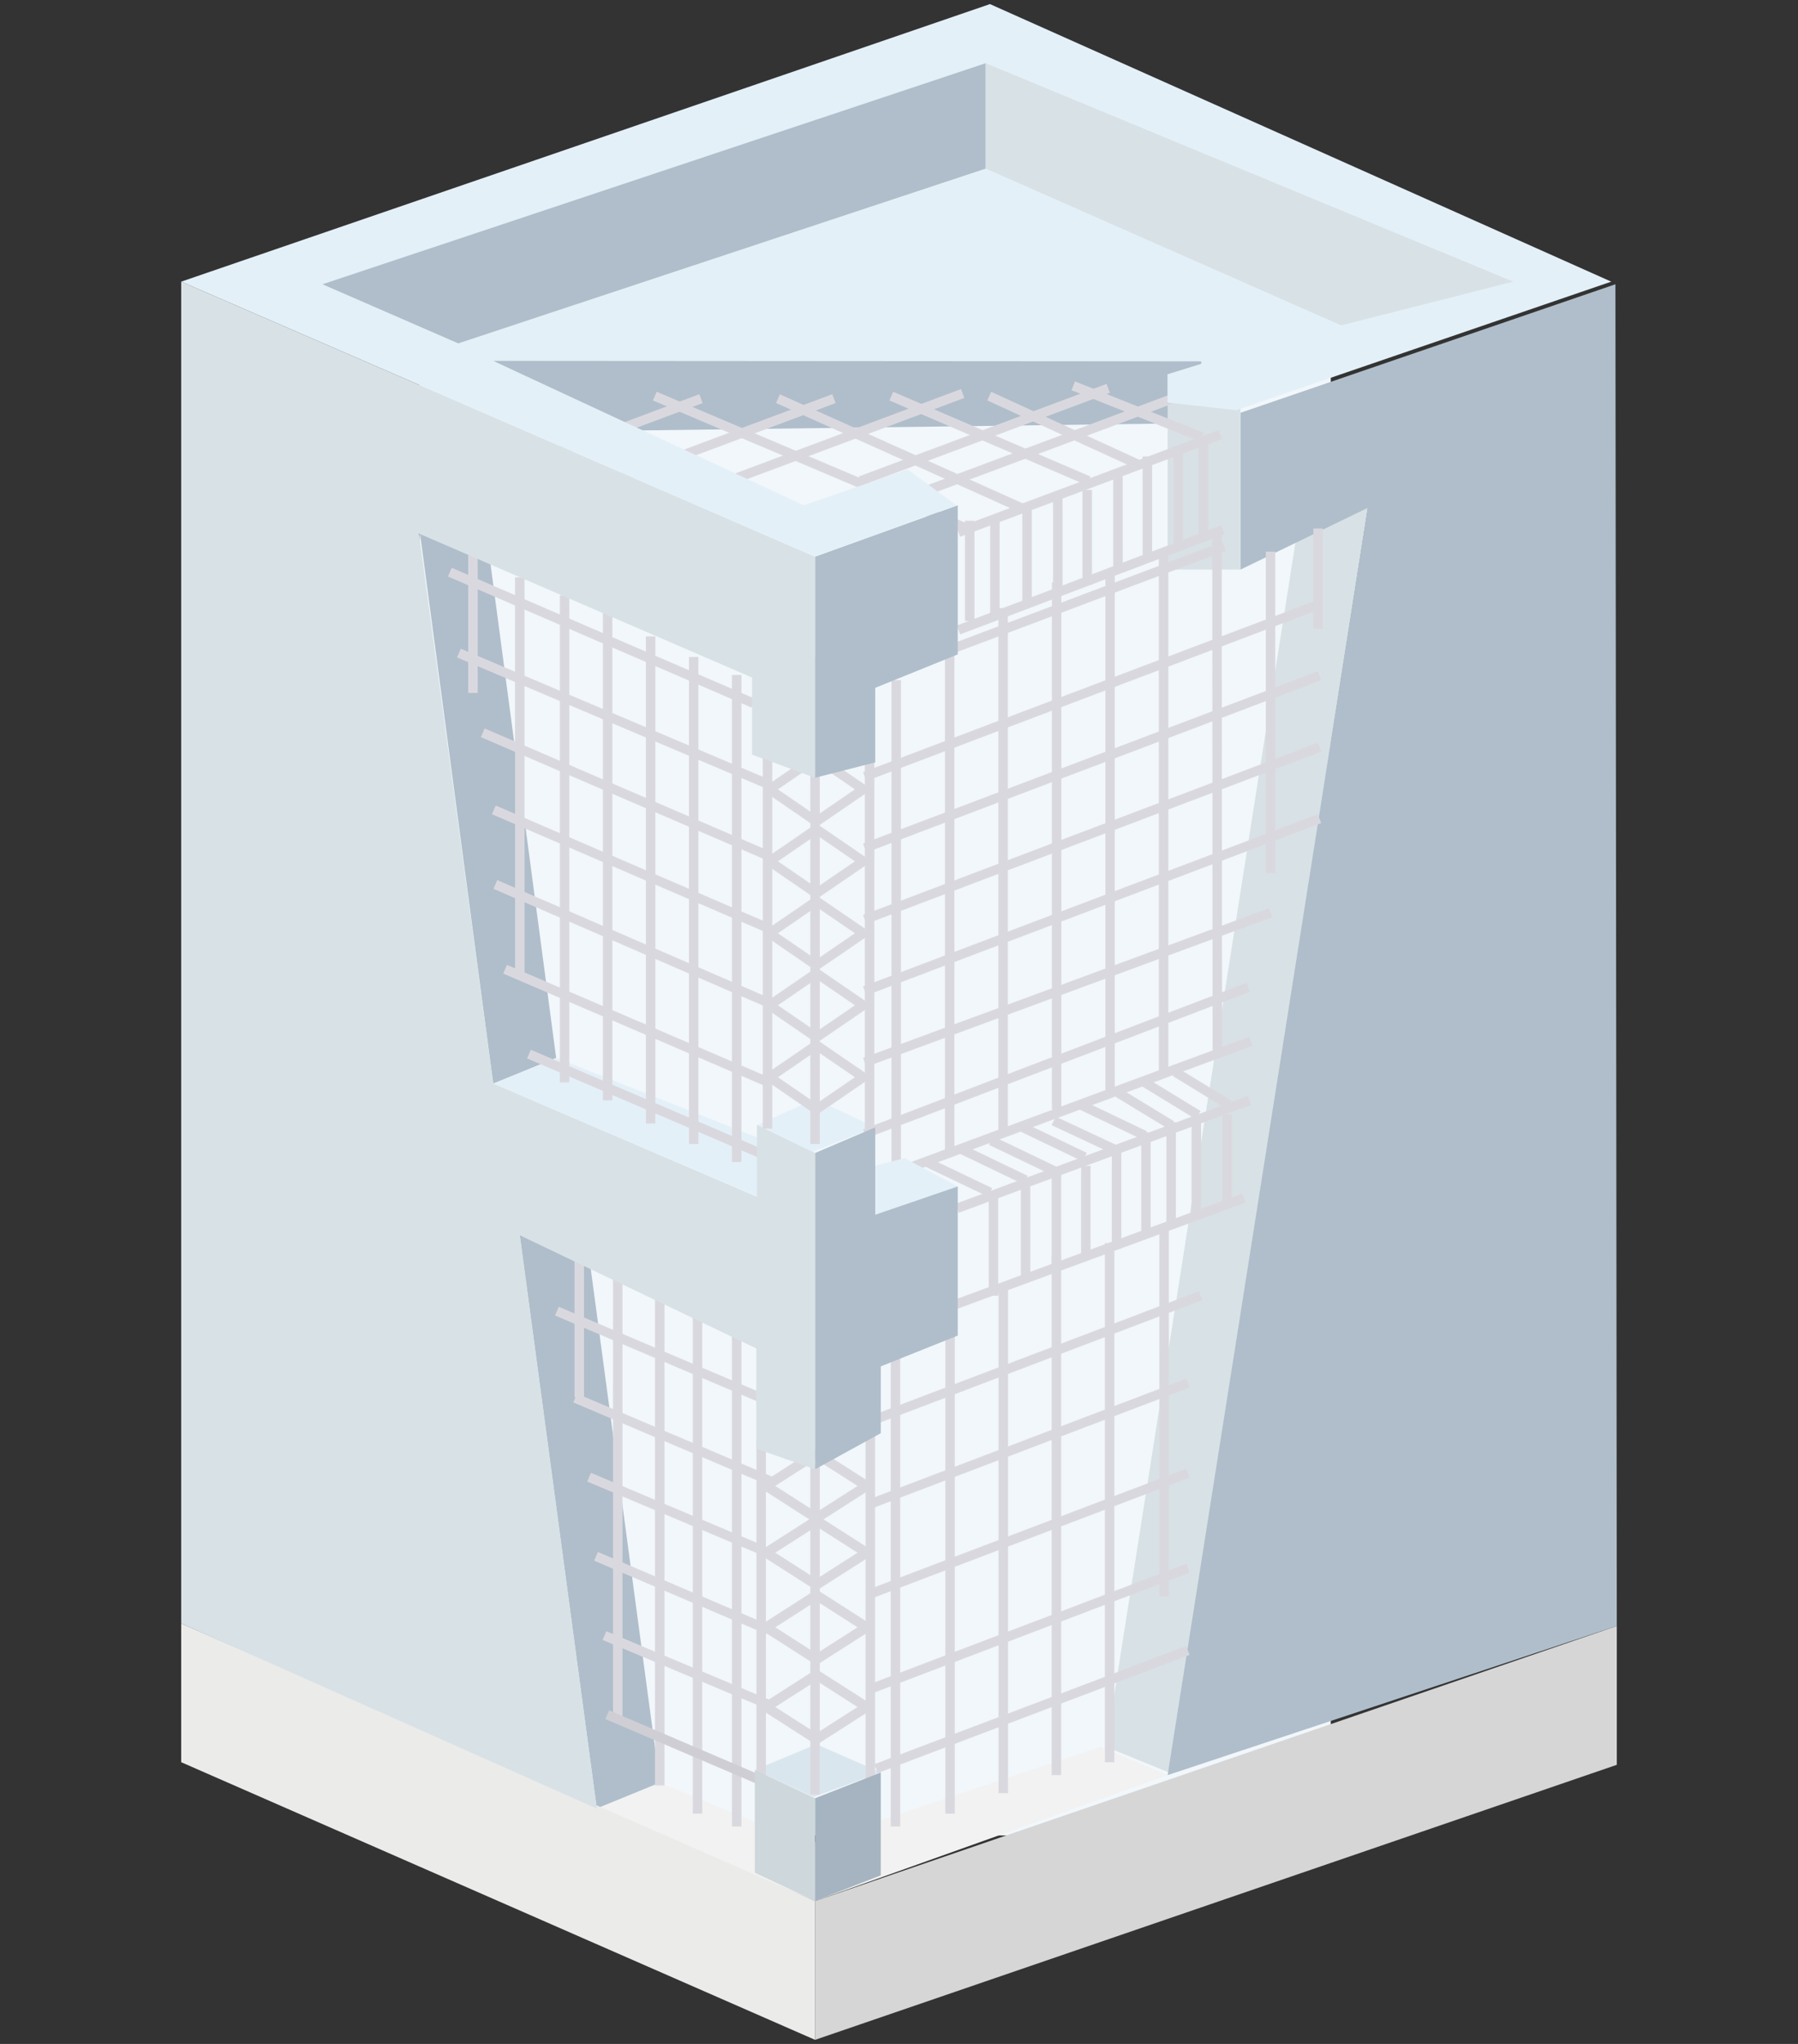 <svg xmlns="http://www.w3.org/2000/svg" viewBox="0 0 220 250"><rect x="0" y="0" width="220" height="250" fill="#333333" stroke="none"/><defs><style>.cls-1{fill:#f1f7fb;}.cls-2{fill:#afbeca;}.cls-3{fill:#d8e1e5;}.cls-4{fill:#e4f0f8;}.cls-5{fill:#f2f2f2;}.cls-6{fill:#dae6ee;}.cls-7{fill:#ebebea;}.cls-8{fill:#d6d6d6;}.cls-10,.cls-11,.cls-12,.cls-15,.cls-9{fill:none;}.cls-11,.cls-12,.cls-9{stroke:#dad8df;}.cls-10,.cls-9{stroke-miterlimit:10;}.cls-10,.cls-11,.cls-9{stroke-width:1.16px;}.cls-10{stroke:#d0ced5;}.cls-11,.cls-12{stroke-linecap:round;stroke-linejoin:round;}.cls-12{stroke-width:1.2px;}.cls-13{fill:#a5b4c0;}.cls-14{fill:#ced7db;}.cls-15{opacity:0.42;}</style></defs><title>アセット 6</title><g id="レイヤー_2" data-name="レイヤー 2"><g id="レイヤー_1-2" data-name="レイヤー 1"><rect class="cls-1" x="51.33" y="39.75" width="111.5" height="184.75"/><polygon class="cls-2" points="68.05 129.4 60.35 132.54 51.27 64.32 58.98 61.18 68.05 129.4"/><polygon class="cls-3" points="167.53 61.18 159.82 58.03 135.34 213.66 143.04 216.8 167.53 61.18"/><polygon class="cls-2" points="80.72 218.06 73.02 221.21 63.6 151.09 71.31 147.95 80.72 218.06"/><polygon class="cls-4" points="92.71 146.38 60.35 132.54 68.05 129.4 92.71 139.15 92.71 146.38"/><polygon class="cls-2" points="167.35 62.12 142.87 217.12 197.83 198.88 197.66 34.77 151.78 50.49 151.78 69.67 167.35 62.12"/><polyline class="cls-5" points="73.02 221.21 99.73 232.52 99.73 225.83 80.72 218.06"/><polygon class="cls-5" points="99.73 232.52 142.87 217.12 134.65 213.66 99.73 225.29 99.73 232.52"/><polygon class="cls-4" points="39.46 34.77 120.44 3.96 185.16 34.45 151.43 47.66 53.67 48.29 39.46 34.77"/><polygon class="cls-2" points="60.35 44.14 146.98 44.2 146.98 51.75 75.07 52.69 60.35 44.14"/><polygon class="cls-4" points="92.71 137.58 99.4 140.88 107.09 137.89 99.73 134.43 92.71 137.58"/><polygon class="cls-6" points="92.36 216.49 99.54 219.79 107.77 216.8 99.89 213.34 92.36 216.49"/><polygon class="cls-7" points="99.73 249.5 22.17 215.54 22.17 198.57 99.73 232.52 99.73 249.5"/><polygon class="cls-8" points="197.83 215.86 99.73 249.5 99.73 232.52 197.83 198.88 197.83 215.86"/><rect class="cls-3" x="142.87" y="45.77" width="8.9" height="23.89"/><line class="cls-9" x1="74.35" y1="75.01" x2="74.35" y2="134.59"/><line class="cls-9" x1="69.08" y1="72.81" x2="69.08" y2="132.39"/><line class="cls-9" x1="63.6" y1="70.61" x2="63.6" y2="119.03"/><line class="cls-9" x1="57.87" y1="67.78" x2="57.87" y2="84.76"/><line class="cls-9" x1="79.61" y1="77.84" x2="79.61" y2="137.42"/><line class="cls-9" x1="84.88" y1="80.36" x2="84.88" y2="139.93"/><line class="cls-9" x1="90.14" y1="82.56" x2="90.14" y2="142.13"/><line class="cls-9" x1="90.14" y1="159.9" x2="90.14" y2="223.41"/><line class="cls-9" x1="109.57" y1="159.9" x2="109.57" y2="223.41"/><line class="cls-9" x1="116.25" y1="158.33" x2="116.25" y2="221.83"/><line class="cls-9" x1="122.76" y1="157.7" x2="122.76" y2="219.32"/><line class="cls-9" x1="129.26" y1="153.61" x2="129.26" y2="217.12"/><line class="cls-9" x1="135.77" y1="152.04" x2="135.77" y2="215.55"/><line class="cls-9" x1="142.44" y1="150.47" x2="142.44" y2="195.27"/><line class="cls-9" x1="85.35" y1="159.9" x2="85.35" y2="221.83"/><line class="cls-9" x1="80.72" y1="156.44" x2="80.72" y2="218.38"/><line class="cls-9" x1="93.14" y1="176.25" x2="93.14" y2="219"/><line class="cls-9" x1="106.49" y1="174.05" x2="106.49" y2="219"/><line class="cls-9" x1="75.59" y1="152.04" x2="75.59" y2="210.2"/><line class="cls-9" x1="70.88" y1="152.98" x2="70.88" y2="170.9"/><line class="cls-9" x1="109.66" y1="83.19" x2="109.66" y2="144.49"/><line class="cls-9" x1="116.2" y1="78.16" x2="116.2" y2="141.03"/><line class="cls-9" x1="122.74" y1="74.38" x2="122.74" y2="138.83"/><line class="cls-9" x1="129.29" y1="71.24" x2="129.29" y2="135.69"/><line class="cls-9" x1="135.83" y1="69.98" x2="135.83" y2="133.49"/><line class="cls-9" x1="142.37" y1="67.78" x2="142.37" y2="131.6"/><line class="cls-9" x1="148.91" y1="65.27" x2="148.95" y2="129.09"/><line class="cls-9" x1="155.46" y1="67.47" x2="155.46" y2="106.77"/><line class="cls-9" x1="161.28" y1="64.64" x2="161.28" y2="76.9"/><line class="cls-9" x1="93.91" y1="78.47" x2="93.91" y2="138.05"/><line class="cls-9" x1="99.73" y1="80.36" x2="99.73" y2="139.93"/><line class="cls-9" x1="99.73" y1="179.08" x2="99.73" y2="219.48"/><line class="cls-9" x1="106.4" y1="78.47" x2="106.4" y2="138.05"/><line class="cls-9" x1="55.04" y1="69.98" x2="92.19" y2="86.02"/><line class="cls-9" x1="56.15" y1="79.88" x2="93.99" y2="95.92"/><line class="cls-9" x1="59.07" y1="89.63" x2="93.91" y2="104.63"/><line class="cls-9" x1="60.43" y1="99.06" x2="93.99" y2="113.52"/><line class="cls-9" x1="60.61" y1="108.18" x2="93.99" y2="122.64"/><line class="cls-9" x1="61.8" y1="118.55" x2="94.42" y2="132.55"/><line class="cls-9" x1="68.14" y1="160.37" x2="94.42" y2="171.53"/><line class="cls-9" x1="70.37" y1="171" x2="94.42" y2="181.21"/><line class="cls-9" x1="72.08" y1="180.68" x2="93.99" y2="189.92"/><line class="cls-9" x1="72.93" y1="190.36" x2="93.99" y2="199.35"/><line class="cls-9" x1="73.96" y1="200.05" x2="93.99" y2="208.47"/><line class="cls-10" x1="74.3" y1="209.73" x2="94.16" y2="218.22"/><line class="cls-9" x1="64.72" y1="128.93" x2="94.42" y2="141.66"/><line class="cls-9" x1="105.81" y1="94.98" x2="161.45" y2="73.91"/><line class="cls-9" x1="105.81" y1="103.72" x2="161.45" y2="82.65"/><line class="cls-9" x1="105.81" y1="112.46" x2="161.45" y2="91.39"/><line class="cls-9" x1="105.81" y1="121.2" x2="161.45" y2="100.13"/><line class="cls-9" x1="105.81" y1="129.94" x2="155.46" y2="111.64"/><line class="cls-9" x1="105.81" y1="138.68" x2="152.72" y2="120.76"/><line class="cls-9" x1="107.18" y1="173.57" x2="146.9" y2="158.48"/><line class="cls-9" x1="115.56" y1="160.05" x2="152.2" y2="146.54"/><line class="cls-9" x1="117.11" y1="147.79" x2="152.89" y2="134.59"/><line class="cls-9" x1="111.46" y1="142.76" x2="153.06" y2="127.36"/><line class="cls-9" x1="113.17" y1="60.08" x2="143.47" y2="48.76"/><line class="cls-9" x1="105.29" y1="58.82" x2="135.6" y2="47.5"/><line class="cls-9" x1="87.49" y1="59.45" x2="117.79" y2="48.13"/><line class="cls-9" x1="71.73" y1="60.08" x2="102.04" y2="48.76"/><line class="cls-9" x1="55.47" y1="60.08" x2="85.77" y2="48.76"/><line class="cls-9" x1="106.49" y1="183.95" x2="145.35" y2="169.17"/><line class="cls-9" x1="106.49" y1="194.95" x2="145.35" y2="180.18"/><line class="cls-9" x1="106.49" y1="206.59" x2="145.35" y2="191.81"/><line class="cls-9" x1="107.18" y1="216.33" x2="145.35" y2="201.87"/><polygon class="cls-11" points="99.89 135.69 94.16 131.76 99.89 127.83 105.63 131.76 99.89 135.69"/><polygon class="cls-12" points="99.89 185.68 93.75 181.75 99.89 177.82 106.04 181.75 99.89 185.68"/><polygon class="cls-12" points="99.89 193.85 93.75 189.92 99.89 185.99 106.04 189.92 99.89 193.85"/><polygon class="cls-12" points="99.89 202.97 93.75 199.04 99.89 195.11 106.04 199.04 99.89 202.97"/><polygon class="cls-12" points="99.89 212.72 93.75 208.79 99.89 204.86 106.04 208.79 99.89 212.72"/><polygon class="cls-11" points="99.89 126.89 94.16 122.96 99.89 119.03 105.63 122.96 99.89 126.89"/><polygon class="cls-11" points="99.89 118.08 94.16 114.15 99.89 110.22 105.63 114.15 99.89 118.08"/><polygon class="cls-11" points="99.89 109.28 94.16 105.35 99.89 101.42 105.63 105.35 99.89 109.28"/><polygon class="cls-11" points="99.89 100.48 94.16 96.55 99.89 92.62 105.63 96.55 99.89 100.48"/><line class="cls-9" x1="121.56" y1="146.22" x2="121.56" y2="158.48"/><line class="cls-9" x1="125.49" y1="144.49" x2="125.49" y2="156.75"/><line class="cls-9" x1="129.26" y1="142.92" x2="129.26" y2="155.18"/><line class="cls-9" x1="132.86" y1="142.61" x2="132.86" y2="153.92"/><line class="cls-9" x1="136.62" y1="140.09" x2="136.62" y2="152.35"/><line class="cls-9" x1="140.22" y1="138.52" x2="140.22" y2="150.78"/><line class="cls-9" x1="143.3" y1="137.26" x2="143.3" y2="149.52"/><line class="cls-9" x1="146.38" y1="136.32" x2="146.38" y2="148.58"/><line class="cls-9" x1="150.15" y1="136.32" x2="150.15" y2="147.32"/><line class="cls-9" x1="117.28" y1="77.05" x2="149.63" y2="64.79"/><line class="cls-9" x1="116.76" y1="79.26" x2="149.77" y2="66.83"/><line class="cls-9" x1="117.28" y1="65.11" x2="149.29" y2="53.16"/><line class="cls-9" x1="121.73" y1="63.54" x2="121.73" y2="75.8"/><line class="cls-9" x1="118.65" y1="63.69" x2="118.65" y2="75.95"/><line class="cls-9" x1="125.67" y1="61.81" x2="125.67" y2="74.07"/><line class="cls-9" x1="129.43" y1="60.86" x2="129.43" y2="72.5"/><line class="cls-9" x1="133.03" y1="59.92" x2="133.03" y2="71.55"/><line class="cls-9" x1="136.79" y1="57.41" x2="136.79" y2="69.67"/><line class="cls-9" x1="140.39" y1="55.83" x2="140.39" y2="68.09"/><line class="cls-9" x1="144.16" y1="54.58" x2="144.16" y2="66.84"/><line class="cls-9" x1="147.24" y1="53.32" x2="147.24" y2="65.58"/><line class="cls-9" x1="147.07" y1="53.48" x2="131.32" y2="47.19"/><line class="cls-9" x1="139.53" y1="56.93" x2="121.04" y2="48.45"/><line class="cls-9" x1="133.2" y1="58.82" x2="109.06" y2="48.45"/><line class="cls-9" x1="125.32" y1="62.28" x2="95.19" y2="48.76"/><line class="cls-9" x1="118.65" y1="64.79" x2="80.12" y2="48.45"/><line class="cls-9" x1="125.49" y1="144.34" x2="117.62" y2="140.56"/><line class="cls-9" x1="129.15" y1="143.29" x2="121.27" y2="139.51"/><line class="cls-9" x1="132.72" y1="141.53" x2="124.85" y2="137.76"/><line class="cls-9" x1="136.45" y1="140.62" x2="128.92" y2="137.1"/><line class="cls-9" x1="140.1" y1="138.9" x2="132.22" y2="135.13"/><line class="cls-9" x1="143.35" y1="137.64" x2="136.79" y2="133.65"/><line class="cls-9" x1="146.6" y1="136.39" x2="140.05" y2="132.39"/><line class="cls-9" x1="150.37" y1="135.13" x2="143.81" y2="131.13"/><line class="cls-9" x1="121.15" y1="145.85" x2="113.27" y2="142.08"/><polygon class="cls-4" points="117.19 145.12 110.69 141.66 105.72 142.92 105.72 149.52 115.14 148.26 117.02 147.32 117.19 145.12"/><polygon class="cls-2" points="99.73 95.13 107.09 93.25 107.09 84.13 117.19 80.04 117.19 61.81 99.73 68.09 99.73 95.13"/><polygon class="cls-2" points="99.73 179.71 107.77 175.3 107.77 167.13 117.19 163.36 117.19 145.12 107.09 148.58 107.09 137.89 99.73 141.03 99.73 179.71"/><polygon class="cls-13" points="99.73 232.52 107.77 229.38 107.77 216.8 99.73 219.95 99.73 232.52"/><polygon class="cls-14" points="92.36 229.06 99.73 232.52 99.73 219.95 92.36 216.49 92.36 229.06"/><polyline class="cls-3" points="22.17 34.45 22.17 198.57 73.02 221.21 63.6 151.09 92.54 164.93 92.54 177.19 99.73 179.71 99.73 141.03 92.62 137.58 92.62 146.38 60.35 132.54 51.27 65.27 92.02 82.87 92.02 92.3 99.73 95.13 99.73 68.09"/><polyline class="cls-4" points="99.73 68.09 117.02 61.81 111.03 57.41 98.36 61.81 44.26 36.66 120.61 7.73 179.51 34.45 142.87 45.77 142.87 49.23 151.26 50.17 197.15 34.45 121.13 0.5 22.17 34.45"/><polygon class="cls-2" points="56.07 42 120.61 20.62 120.61 7.73 39.46 34.77 56.07 42"/><polygon class="cls-3" points="164.1 39.8 120.61 20.62 120.61 7.73 185.16 34.45 164.1 39.8"/><rect class="cls-15" width="220" height="250"/></g></g></svg>